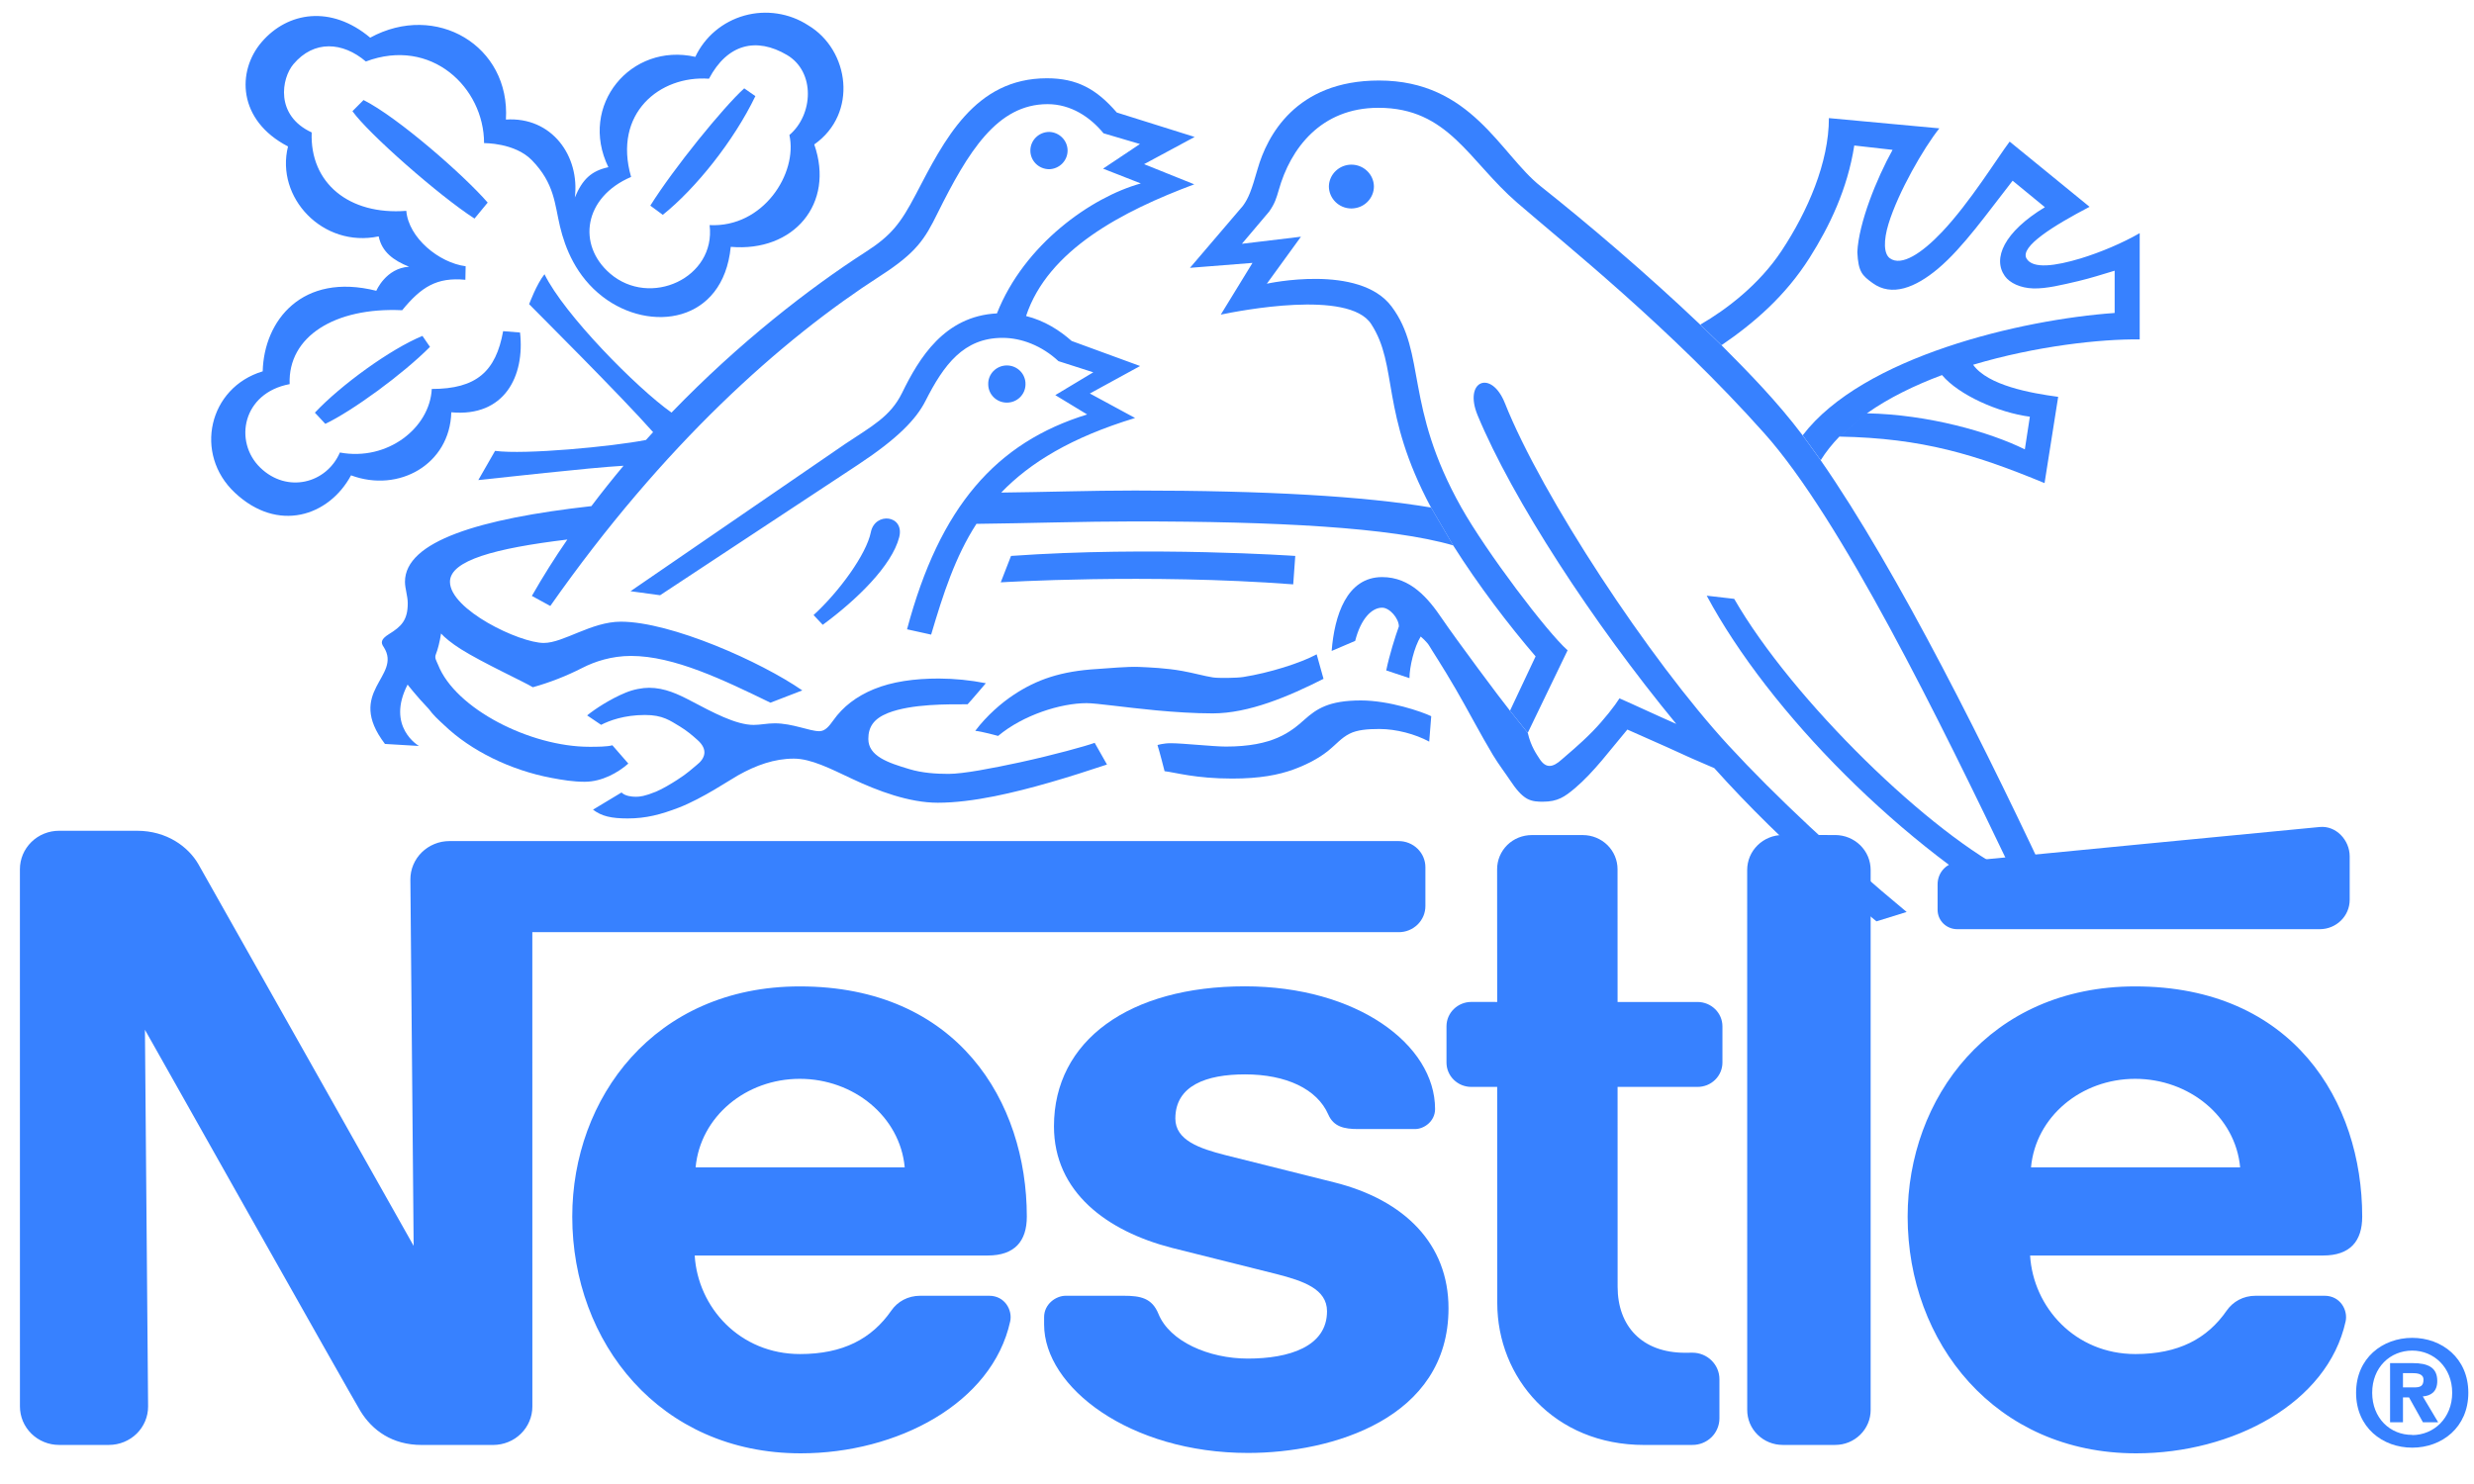 <svg width="65" height="39" viewBox="0 0 65 39" fill="none" xmlns="http://www.w3.org/2000/svg">
<g clip-path="url(#clip0_121_6133)">
<path fill-rule="evenodd" clip-rule="evenodd" d="M26.454 10.581C26.725 10.581 26.943 10.365 26.943 10.099C26.945 10.034 26.933 9.971 26.909 9.911C26.886 9.851 26.85 9.796 26.804 9.75C26.759 9.704 26.704 9.667 26.644 9.642C26.583 9.617 26.519 9.604 26.453 9.604C26.388 9.604 26.323 9.617 26.263 9.642C26.203 9.667 26.148 9.704 26.102 9.75C26.057 9.796 26.021 9.851 25.997 9.911C25.973 9.971 25.962 10.034 25.964 10.099C25.964 10.365 26.181 10.581 26.454 10.581ZM32.374 20.461C33.101 20.461 33.591 20.365 33.985 20.222C34.377 20.078 34.678 19.906 34.898 19.729C35.106 19.562 35.238 19.392 35.46 19.281C35.656 19.181 35.931 19.158 36.241 19.158C36.685 19.158 37.185 19.293 37.55 19.49L37.603 18.822C37.359 18.704 36.501 18.408 35.756 18.408C34.908 18.408 34.588 18.632 34.275 18.91C33.911 19.234 33.451 19.62 32.208 19.62C31.876 19.62 31.081 19.532 30.758 19.532C30.562 19.532 30.411 19.58 30.411 19.58C30.47 19.763 30.597 20.267 30.597 20.267C30.895 20.303 31.414 20.461 32.374 20.461ZM28.55 18.479C28.802 18.479 29.535 18.589 30.381 18.669C30.861 18.713 31.376 18.748 31.861 18.748C32.812 18.748 33.853 18.304 34.773 17.84L34.593 17.196C34.163 17.428 33.345 17.685 32.663 17.792C32.496 17.819 32.008 17.825 31.869 17.803C31.64 17.768 31.364 17.687 31.067 17.634C30.651 17.557 30.197 17.539 29.927 17.527C29.63 17.514 29.096 17.564 28.834 17.581C27.872 17.637 27.235 17.86 26.627 18.264C26.319 18.468 25.926 18.803 25.623 19.207C25.779 19.218 26.224 19.34 26.224 19.34C26.88 18.791 27.867 18.479 28.55 18.479Z" fill="#3781FF"/>
<path fill-rule="evenodd" clip-rule="evenodd" d="M16.948 18.79C17.416 18.79 17.605 18.939 17.863 19.092C18.044 19.202 18.187 19.323 18.322 19.444C18.611 19.698 18.529 19.931 18.302 20.107C18.185 20.198 18.085 20.308 17.791 20.496C17.649 20.588 17.404 20.736 17.236 20.805C16.941 20.925 16.813 20.939 16.706 20.939C16.598 20.939 16.426 20.922 16.329 20.827L15.58 21.278C15.805 21.45 16.06 21.509 16.49 21.509C16.975 21.509 17.363 21.406 17.841 21.222C18.462 20.98 19.16 20.506 19.391 20.376C19.865 20.11 20.344 19.937 20.856 19.937C21.308 19.937 21.817 20.2 22.387 20.468C23.061 20.785 23.883 21.096 24.639 21.096C25.092 21.096 25.6 21.031 26.131 20.925C27.075 20.735 28.09 20.423 29.084 20.092L28.761 19.522C28.519 19.61 27.689 19.839 26.798 20.034C26.059 20.193 25.309 20.338 24.92 20.338C24.602 20.338 24.228 20.315 23.893 20.213C23.325 20.045 22.814 19.869 22.814 19.42C22.814 19.109 22.949 18.89 23.331 18.738C23.951 18.494 24.915 18.509 25.422 18.509C25.517 18.409 25.901 17.955 25.901 17.955C25.495 17.875 25.081 17.834 24.666 17.832C24.03 17.832 23.443 17.912 22.956 18.113C22.504 18.3 22.149 18.569 21.892 18.933C21.788 19.078 21.682 19.216 21.527 19.216C21.269 19.216 20.823 19.009 20.356 19.009C20.153 19.009 19.98 19.051 19.801 19.051C19.329 19.051 18.713 18.713 18.165 18.426C17.82 18.244 17.465 18.075 17.052 18.075C16.881 18.075 16.646 18.116 16.438 18.203C16.037 18.367 15.63 18.634 15.426 18.801L15.793 19.049C16.007 18.939 16.397 18.79 16.948 18.79ZM50.094 23.967C48.329 22.504 46.622 20.903 45.418 19.595C43.339 17.338 40.507 13.032 39.539 10.596C39.182 9.699 38.445 10.004 38.822 10.915C39.736 13.117 41.842 16.355 44.041 19.025C43.529 18.801 42.893 18.502 42.549 18.353C42.432 18.541 42.143 18.913 41.845 19.219C41.5 19.572 41.145 19.857 41.035 19.957C40.793 20.179 40.616 20.195 40.453 19.949C40.379 19.832 40.222 19.623 40.14 19.261L39.673 18.679C39.422 18.369 38.249 16.792 37.889 16.261C37.531 15.732 37.066 15.166 36.313 15.166C35.381 15.166 35.059 16.181 34.987 17.107L35.605 16.843C35.75 16.269 36.036 15.97 36.313 15.97C36.511 15.97 36.753 16.252 36.753 16.463C36.663 16.711 36.501 17.223 36.421 17.619L37.031 17.822C37.031 17.531 37.155 17.002 37.327 16.728C37.327 16.728 37.495 16.869 37.559 16.984C37.599 17.058 37.9 17.511 38.249 18.113C38.561 18.65 38.907 19.314 39.225 19.843C39.379 20.097 39.555 20.325 39.673 20.504C39.83 20.741 39.971 20.907 40.121 20.99C40.261 21.067 40.413 21.069 40.535 21.069C40.929 21.069 41.109 20.94 41.377 20.716C41.878 20.292 42.309 19.702 42.756 19.173L43.808 19.64C44.215 19.83 44.626 20.012 45.04 20.187C45.937 21.188 46.942 22.169 47.996 23.102L48.711 23.723C48.907 23.889 49.102 24.052 49.301 24.213L50.094 23.967Z" fill="#3781FF"/>
<path fill-rule="evenodd" clip-rule="evenodd" d="M54.044 23.666C52.242 19.788 49.867 15.018 47.835 12.096L47.361 11.441C46.682 10.541 45.948 9.796 45.229 9.073L44.671 8.532C43.263 7.192 41.683 5.851 40.479 4.896C39.417 4.055 38.662 2.116 36.23 2.116C34.037 2.116 33.288 3.581 33.042 4.439C32.88 5.003 32.809 5.197 32.656 5.409L31.264 7.039L32.907 6.909L32.074 8.268C32.551 8.17 35.432 7.601 36.025 8.515C36.744 9.622 36.253 10.822 37.598 13.339L38.179 14.333C38.848 15.391 39.641 16.43 40.345 17.25L39.672 18.679L40.139 19.26L41.186 17.09C40.652 16.621 39.052 14.508 38.391 13.332C36.889 10.658 37.479 9.282 36.562 8.056C35.713 6.919 33.284 7.456 33.284 7.456L34.18 6.221L32.629 6.407L33.346 5.559C33.499 5.34 33.534 5.207 33.597 4.995C33.901 3.909 34.7 2.833 36.215 2.833C38.056 2.833 38.583 4.222 39.862 5.328C41.157 6.449 43.873 8.604 46.358 11.391C48.362 13.638 50.93 18.862 52.903 22.985C50.746 21.951 47.093 18.399 45.563 15.738L44.841 15.655C46.484 18.719 50.009 22.285 53.496 24.227L54.044 23.666Z" fill="#3781FF"/>
<path fill-rule="evenodd" clip-rule="evenodd" d="M49.05 10.862C49.625 10.456 50.306 10.125 51.023 9.857C51.465 10.383 52.505 10.843 53.331 10.951L53.199 11.81C52.283 11.356 50.665 10.893 49.05 10.862L48.327 11.474C50.517 11.514 51.911 11.95 53.717 12.696L54.075 10.429C53.359 10.333 52.231 10.132 51.84 9.586C53.491 9.092 55.205 8.906 56.217 8.92V6.127C55.765 6.387 55.197 6.629 54.66 6.793C54.004 6.99 53.407 7.077 53.243 6.793C53.062 6.48 53.967 5.923 54.9 5.435L52.8 3.721C52.482 4.142 51.759 5.319 51.022 6.097C50.499 6.649 49.959 7.012 49.651 6.786C49.49 6.666 49.484 6.32 49.617 5.884C49.873 5.048 50.544 3.885 50.953 3.373L48.051 3.104C48.051 4.27 47.494 5.554 46.808 6.591C46.217 7.484 45.359 8.133 44.672 8.532L45.23 9.072C46.079 8.492 46.907 7.782 47.546 6.771C48.061 5.957 48.539 4.975 48.718 3.824L49.724 3.938C49.306 4.692 48.833 5.861 48.798 6.626C48.823 7.146 48.925 7.239 49.197 7.437C49.702 7.808 50.326 7.559 50.921 7.058C51.577 6.507 52.223 5.585 52.878 4.749L53.726 5.445C52.651 6.097 52.346 6.794 52.674 7.256C52.802 7.435 53.079 7.57 53.422 7.58C53.762 7.589 54.165 7.49 54.605 7.387C54.914 7.314 55.249 7.208 55.559 7.114V8.225C53.114 8.397 48.942 9.369 47.362 11.44L47.836 12.095C47.973 11.874 48.139 11.668 48.327 11.473L49.05 10.862ZM17.086 5.404L17.414 5.646C18.274 4.958 19.279 3.706 19.846 2.526L19.553 2.322C19.005 2.816 17.697 4.427 17.086 5.404Z" fill="#3781FF"/>
<path fill-rule="evenodd" clip-rule="evenodd" d="M16.581 4.65C16.099 2.978 17.336 1.976 18.627 2.069C19.111 1.153 19.87 0.97 20.677 1.445C21.429 1.89 21.366 3.019 20.74 3.548C20.963 4.554 20.055 5.987 18.644 5.916C18.811 7.305 17.079 8.095 16.028 7.188C15.155 6.435 15.338 5.181 16.581 4.65ZM15.984 4.394C15.536 4.491 15.302 4.712 15.103 5.19C15.236 4.103 14.502 3.062 13.292 3.142C13.411 1.202 11.455 0.046 9.726 0.99C8.704 0.131 7.562 0.305 6.875 1.105C6.218 1.87 6.24 3.16 7.567 3.849C7.232 5.19 8.481 6.522 9.949 6.212C10.034 6.625 10.342 6.846 10.748 7.01C10.137 7.046 9.887 7.642 9.887 7.642C7.939 7.152 6.935 8.424 6.902 9.759C5.481 10.184 5.083 11.93 6.171 12.949C7.296 14.007 8.638 13.573 9.223 12.492C10.479 12.961 11.822 12.199 11.857 10.835C13.257 10.965 13.793 9.881 13.663 8.739L13.219 8.703C13.028 9.764 12.515 10.222 11.344 10.222C11.294 11.241 10.185 12.126 8.93 11.892C8.578 12.707 7.544 12.973 6.839 12.291C6.135 11.609 6.368 10.327 7.61 10.095C7.56 8.845 8.798 8.07 10.566 8.153C11.068 7.541 11.474 7.281 12.227 7.353L12.234 6.997C11.529 6.904 10.733 6.247 10.675 5.541C9.169 5.658 8.138 4.81 8.189 3.48C7.221 3.034 7.396 2.058 7.709 1.687C8.248 1.047 9.003 1.098 9.612 1.616C11.333 0.969 12.718 2.304 12.718 3.762C12.718 3.762 13.522 3.747 13.974 4.21C14.571 4.824 14.571 5.357 14.713 5.952C14.847 6.514 15.134 7.261 15.837 7.8C17.078 8.752 19.002 8.494 19.199 6.487C20.851 6.631 21.938 5.356 21.393 3.796C22.55 2.984 22.32 1.311 21.232 0.664C20.988 0.505 20.712 0.401 20.422 0.357C20.133 0.313 19.838 0.331 19.556 0.41C19.275 0.489 19.014 0.626 18.791 0.814C18.569 1.001 18.391 1.233 18.268 1.494C16.575 1.111 15.194 2.771 15.984 4.394ZM23.625 14.118C23.773 13.533 22.988 13.446 22.88 13.985C22.765 14.562 22.051 15.547 21.375 16.164L21.616 16.42C22.505 15.768 23.434 14.865 23.625 14.118ZM27.568 4.447C27.697 4.443 27.819 4.389 27.909 4.298C27.999 4.206 28.049 4.084 28.049 3.957C28.049 3.83 27.999 3.708 27.909 3.617C27.819 3.525 27.697 3.471 27.568 3.467C27.292 3.467 27.071 3.688 27.071 3.957C27.071 4.228 27.292 4.447 27.568 4.447ZM34.914 4.895C34.918 4.743 34.982 4.599 35.093 4.493C35.203 4.387 35.352 4.327 35.506 4.327C35.66 4.327 35.809 4.387 35.919 4.493C36.03 4.599 36.094 4.743 36.097 4.895C36.098 4.971 36.083 5.047 36.053 5.118C36.023 5.189 35.98 5.253 35.925 5.307C35.87 5.361 35.805 5.405 35.733 5.434C35.661 5.463 35.584 5.478 35.506 5.479C35.18 5.479 34.914 5.218 34.914 4.895ZM33.977 15.357C30.126 15.066 26.293 15.304 26.293 15.304L26.563 14.61C30.244 14.348 34.031 14.61 34.031 14.61L33.977 15.357Z" fill="#3781FF"/>
<path fill-rule="evenodd" clip-rule="evenodd" d="M10.709 17.991C10.709 17.991 10.927 18.278 11.267 18.634C11.383 18.794 11.509 18.908 11.669 19.056C12.375 19.733 13.414 20.24 14.485 20.443C14.789 20.5 15.06 20.545 15.361 20.545C15.818 20.545 16.239 20.304 16.508 20.067L16.089 19.586C15.954 19.626 15.672 19.626 15.486 19.626C13.933 19.626 11.963 18.627 11.509 17.469C11.463 17.356 11.409 17.293 11.455 17.186C11.499 17.08 11.557 16.856 11.588 16.649C11.68 16.752 11.867 16.907 12.106 17.058C12.685 17.423 13.784 17.926 13.999 18.061C14.45 17.935 14.886 17.764 15.302 17.551C15.625 17.386 16.067 17.238 16.578 17.238C17.713 17.238 19.017 17.873 20.242 18.467L21.079 18.144C19.992 17.391 17.627 16.338 16.311 16.338C15.536 16.338 14.806 16.897 14.287 16.897C13.649 16.897 11.822 16.021 11.822 15.29C11.822 14.728 13.005 14.409 14.906 14.179C14.574 14.66 14.263 15.154 13.974 15.661L14.458 15.925C17.436 11.68 20.532 8.923 23.137 7.245C24.084 6.634 24.3 6.277 24.629 5.61C25.436 3.987 26.198 2.737 27.523 2.737C28.14 2.737 28.646 3.08 28.993 3.503L29.95 3.785L28.981 4.432L29.973 4.821C28.678 5.179 26.91 6.418 26.193 8.236C24.814 8.307 24.149 9.407 23.699 10.328C23.394 10.948 22.911 11.196 22.205 11.667L16.566 15.537L17.343 15.643L22.552 12.207C23.581 11.526 24.068 11.023 24.315 10.537C24.797 9.586 25.318 8.879 26.34 8.879C26.843 8.879 27.379 9.09 27.809 9.491L28.724 9.784L27.726 10.384L28.563 10.892C26.171 11.629 24.69 13.315 23.831 16.538L24.464 16.678C24.78 15.612 25.095 14.632 25.654 13.767C27.038 13.752 28.442 13.703 29.817 13.703C33.488 13.703 36.536 13.855 38.181 14.333L37.599 13.338C35.84 13.042 33.287 12.891 29.817 12.891C28.655 12.891 27.475 12.932 26.305 12.945C27.061 12.159 28.147 11.495 29.822 10.985L28.634 10.341L29.954 9.619L28.156 8.961C27.841 8.683 27.45 8.429 26.958 8.305C27.535 6.564 29.496 5.546 31.377 4.844L30.059 4.314L31.387 3.599L29.342 2.957C28.807 2.338 28.295 2.057 27.506 2.057C25.608 2.057 24.809 3.678 24.058 5.115C23.661 5.873 23.412 6.193 22.738 6.625C21.278 7.565 19.419 9.002 17.643 10.843C16.715 10.185 14.819 8.258 14.306 7.207C14.103 7.455 13.902 7.994 13.902 7.994C14.097 8.195 16.328 10.415 17.159 11.357C17.096 11.425 17.034 11.493 16.971 11.563C16.086 11.736 13.789 11.954 13.007 11.849L12.567 12.616C13.151 12.559 15.435 12.295 16.382 12.24C16.092 12.587 15.81 12.94 15.538 13.301C12.603 13.63 10.64 14.222 10.64 15.29C10.64 15.466 10.713 15.666 10.713 15.854C10.713 16.301 10.542 16.466 10.219 16.665C10.009 16.797 9.995 16.887 10.085 17.01C10.572 17.783 9.06 18.167 10.114 19.551L11.007 19.604C11.007 19.604 10.135 19.106 10.709 17.991ZM9.551 2.629L9.26 2.922C9.678 3.509 11.529 5.139 12.467 5.744L12.813 5.324C12.197 4.612 10.447 3.077 9.551 2.629ZM8.273 10.845L8.547 11.139C9.253 10.803 10.579 9.839 11.297 9.116L11.099 8.828C10.256 9.174 8.953 10.121 8.273 10.845Z" fill="#3781FF"/>
<path fill-rule="evenodd" clip-rule="evenodd" d="M49.148 22.863C49.148 22.742 49.124 22.623 49.078 22.512C49.031 22.4 48.962 22.299 48.876 22.214C48.789 22.129 48.686 22.061 48.573 22.015C48.46 21.969 48.339 21.945 48.216 21.945L46.836 21.944C46.714 21.945 46.592 21.968 46.479 22.015C46.366 22.061 46.263 22.129 46.176 22.215C46.09 22.3 46.021 22.401 45.974 22.513C45.928 22.625 45.904 22.744 45.904 22.864L45.905 37.055C45.905 37.175 45.929 37.295 45.975 37.406C46.022 37.518 46.091 37.619 46.177 37.704C46.264 37.789 46.367 37.857 46.48 37.903C46.593 37.949 46.714 37.973 46.837 37.973H48.217C48.34 37.973 48.461 37.949 48.574 37.903C48.687 37.856 48.79 37.788 48.876 37.703C48.963 37.618 49.031 37.516 49.078 37.405C49.125 37.294 49.148 37.174 49.148 37.054V22.863ZM50.907 23.24V23.915C50.908 23.981 50.921 24.047 50.947 24.108C50.973 24.169 51.011 24.225 51.059 24.272C51.107 24.319 51.164 24.356 51.227 24.381C51.289 24.407 51.356 24.419 51.424 24.419H60.947C61.381 24.419 61.734 24.075 61.734 23.648V22.505C61.734 22.079 61.377 21.692 60.945 21.734C60.945 21.734 51.74 22.621 51.443 22.654C51.1 22.692 50.907 22.961 50.907 23.24ZM43.198 37.974C40.829 37.974 39.338 36.208 39.338 34.242L39.336 28.564H38.658C38.572 28.565 38.487 28.548 38.407 28.516C38.328 28.484 38.256 28.436 38.195 28.377C38.134 28.317 38.086 28.246 38.053 28.168C38.02 28.09 38.004 28.007 38.004 27.922V26.972C38.004 26.617 38.298 26.331 38.658 26.331L39.336 26.332L39.334 22.841C39.334 22.724 39.358 22.607 39.403 22.499C39.449 22.39 39.516 22.291 39.6 22.208C39.684 22.125 39.785 22.059 39.895 22.014C40.005 21.97 40.124 21.946 40.243 21.946H41.589C41.831 21.947 42.062 22.042 42.233 22.21C42.403 22.378 42.498 22.606 42.498 22.843L42.499 26.332H44.597C44.959 26.332 45.254 26.618 45.254 26.973V27.923C45.254 28.008 45.237 28.091 45.204 28.169C45.171 28.247 45.123 28.317 45.062 28.377C45.001 28.437 44.929 28.484 44.85 28.516C44.77 28.548 44.685 28.564 44.6 28.564H42.499L42.5 33.816C42.5 34.847 43.136 35.551 44.273 35.551L44.464 35.549C44.856 35.549 45.175 35.86 45.175 36.245V37.277C45.175 37.369 45.156 37.459 45.12 37.544C45.085 37.629 45.032 37.706 44.967 37.77C44.901 37.835 44.822 37.886 44.736 37.921C44.65 37.956 44.558 37.974 44.464 37.973H43.198V37.974ZM26.978 31.973C26.978 28.946 25.155 25.923 21.013 25.923C17.183 25.923 15.035 28.869 15.035 31.973C15.035 35.281 17.336 38.194 21.038 38.194C23.572 38.194 26.069 36.882 26.541 34.726C26.605 34.436 26.405 34.054 25.989 34.053H24.178C23.85 34.053 23.581 34.208 23.419 34.441C22.901 35.188 22.142 35.585 21.02 35.585C19.434 35.585 18.335 34.357 18.252 32.995H25.952C26.661 32.995 26.978 32.617 26.978 31.973ZM18.276 30.679C18.4 29.341 19.599 28.352 21.013 28.352C22.427 28.352 23.647 29.341 23.77 30.679H18.276ZM62.063 31.973C62.063 28.946 60.24 25.923 56.098 25.923C52.269 25.923 50.12 28.869 50.12 31.973C50.12 35.281 52.422 38.194 56.123 38.194C58.657 38.194 61.154 36.882 61.627 34.726C61.691 34.436 61.491 34.054 61.075 34.053H59.264C58.935 34.053 58.667 34.208 58.504 34.441C57.987 35.188 57.227 35.585 56.105 35.585C54.52 35.585 53.421 34.357 53.337 32.995H61.038C61.746 32.995 62.063 32.617 62.063 31.973ZM53.361 30.679C53.484 29.341 54.684 28.352 56.098 28.352C57.512 28.352 58.733 29.341 58.856 30.679H53.361Z" fill="#3781FF"/>
<path fill-rule="evenodd" clip-rule="evenodd" d="M36.747 22.104H11.806C11.672 22.104 11.538 22.13 11.414 22.181C11.29 22.232 11.177 22.306 11.081 22.4C10.986 22.493 10.911 22.605 10.859 22.727C10.808 22.849 10.781 22.981 10.782 23.113L10.868 32.742C10.868 32.742 5.493 23.2 5.213 22.713C4.95 22.255 4.384 21.833 3.601 21.833H1.55C1.415 21.833 1.282 21.859 1.157 21.91C1.032 21.961 0.919 22.035 0.824 22.129C0.729 22.223 0.653 22.334 0.601 22.456C0.55 22.579 0.523 22.71 0.523 22.843L0.524 36.963C0.524 37.096 0.551 37.227 0.602 37.35C0.654 37.472 0.729 37.583 0.825 37.677C0.92 37.771 1.033 37.845 1.158 37.896C1.282 37.947 1.416 37.973 1.55 37.973H2.866C3.138 37.972 3.399 37.865 3.592 37.676C3.784 37.486 3.892 37.229 3.891 36.961L3.808 27.063C3.808 27.063 9.235 36.7 9.467 37.079C9.78 37.593 10.309 37.974 11.077 37.974H12.962C13.096 37.973 13.23 37.947 13.354 37.896C13.479 37.846 13.592 37.771 13.687 37.677C13.782 37.584 13.858 37.472 13.909 37.35C13.961 37.227 13.987 37.096 13.987 36.964L13.986 24.497L36.748 24.498C36.84 24.498 36.932 24.481 37.017 24.446C37.102 24.412 37.179 24.361 37.245 24.297C37.31 24.233 37.361 24.158 37.397 24.074C37.432 23.991 37.45 23.901 37.45 23.811V22.792C37.45 22.609 37.376 22.434 37.244 22.305C37.112 22.176 36.933 22.104 36.747 22.104Z" fill="#3781FF"/>
<path fill-rule="evenodd" clip-rule="evenodd" d="M32.71 28.235C33.795 28.235 34.606 28.621 34.898 29.289C35.038 29.61 35.31 29.672 35.684 29.672H37.175C37.421 29.672 37.704 29.463 37.704 29.147C37.704 27.443 35.637 25.921 32.708 25.921C29.68 25.921 27.691 27.339 27.691 29.599C27.691 31.327 29.081 32.355 30.789 32.794C31.567 32.994 32.896 33.317 33.544 33.484C34.241 33.664 34.865 33.874 34.865 34.461C34.865 35.389 33.871 35.704 32.785 35.704C31.756 35.704 30.731 35.253 30.437 34.531C30.267 34.113 29.969 34.053 29.517 34.053H28.001C27.736 34.053 27.432 34.276 27.432 34.615V34.808C27.432 36.457 29.683 38.184 32.788 38.184C34.99 38.184 38.057 37.285 38.057 34.382C38.057 32.701 36.913 31.537 35.051 31.072C34.323 30.891 32.573 30.453 32.192 30.356C31.514 30.183 30.88 29.966 30.88 29.395C30.881 28.528 31.695 28.235 32.71 28.235ZM63.134 37.377H62.795V35.823H63.386C63.794 35.823 64.035 35.938 64.035 36.293C64.035 36.578 63.864 36.682 63.654 36.698L64.058 37.377H63.658L63.293 36.724H63.134V37.377ZM63.432 36.461C63.584 36.461 63.673 36.43 63.673 36.258C63.673 36.098 63.498 36.086 63.371 36.086H63.134V36.461H63.432ZM63.378 38.045C62.597 38.045 61.902 37.514 61.902 36.602C61.902 35.69 62.597 35.159 63.378 35.159C64.155 35.159 64.851 35.69 64.851 36.602C64.851 37.514 64.155 38.045 63.378 38.045ZM63.378 35.494C62.795 35.494 62.325 35.938 62.325 36.602C62.325 37.266 62.795 37.714 63.378 37.709V37.714C63.946 37.714 64.427 37.266 64.427 36.602C64.427 35.938 63.946 35.494 63.378 35.494Z" fill="#3781FF"/>
</g>
<defs>
<clipPath id="clip0_121_6133">
<rect width="65" height="39" fill="white"/>
</clipPath>
</defs>
</svg>

